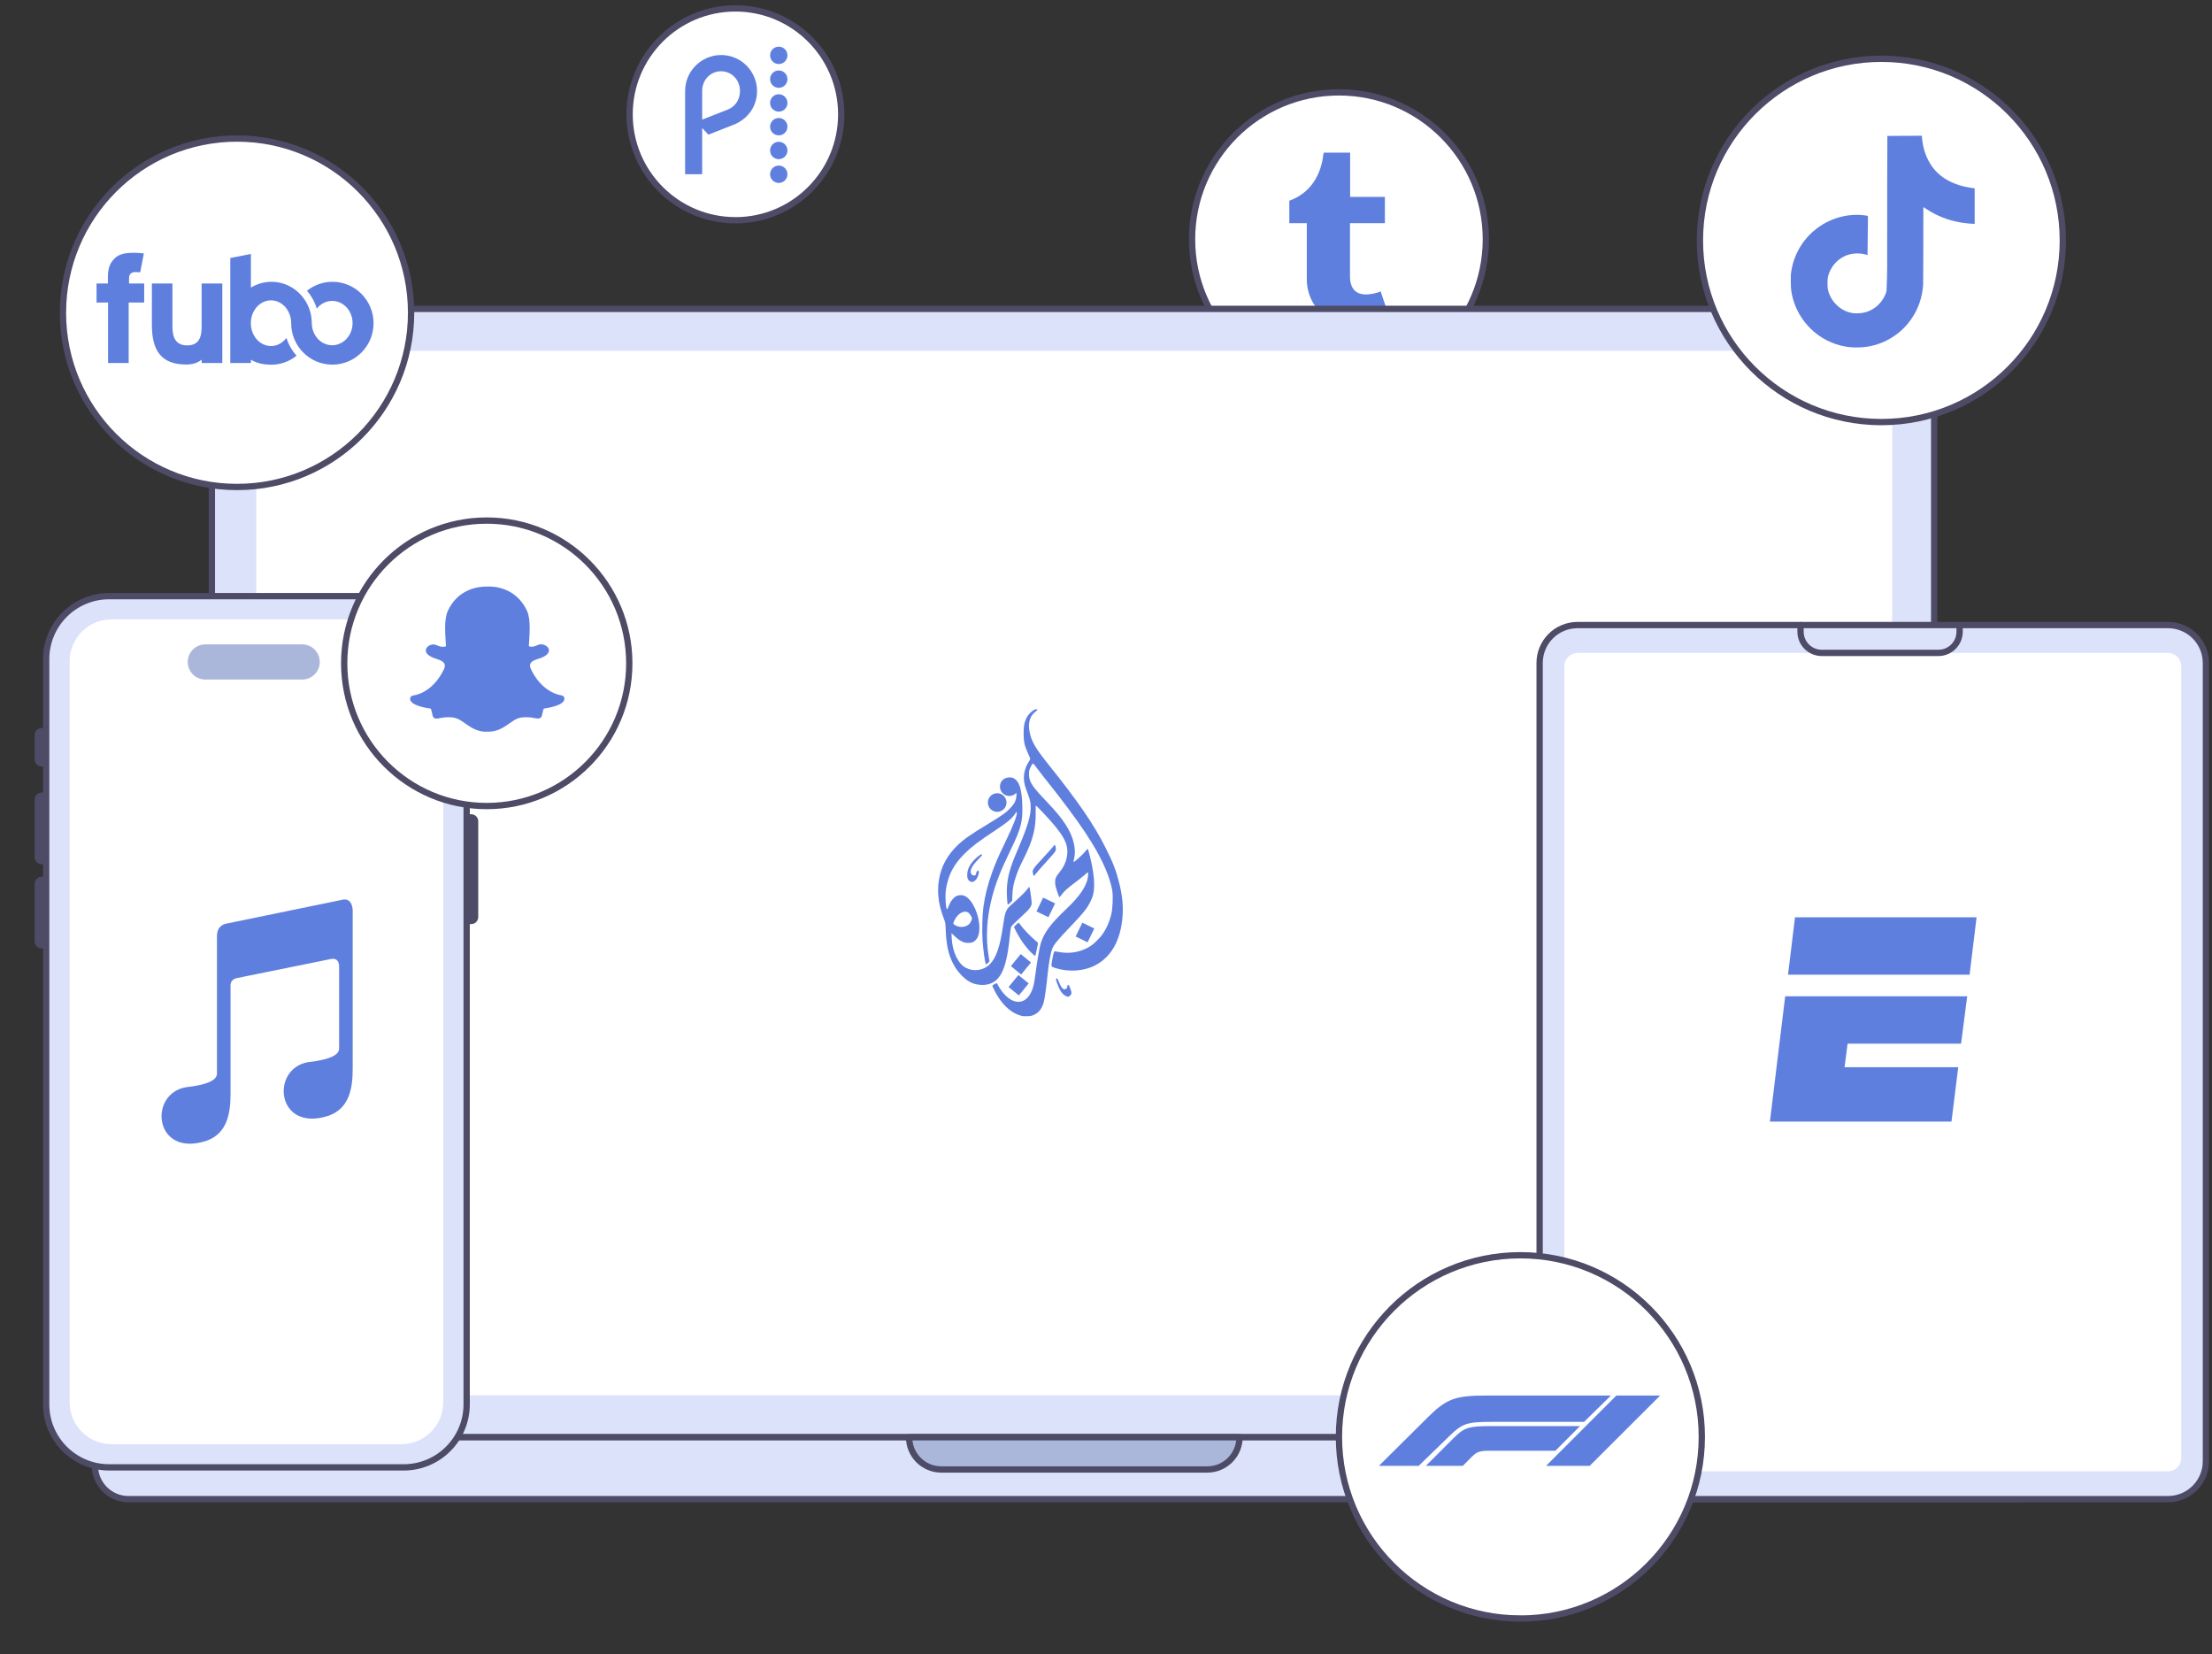 <svg width="527" height="394" viewBox="0 0 527 394" fill="none" xmlns="http://www.w3.org/2000/svg">
<rect x="0" y="0" width="527" height="394" fill="#333333" stroke="none"/>
<g clip-path="url(#clip0_99_2233)">
<path d="M319 92C338.327 92 354 76.331 354 57C354 37.669 338.327 22 319 22C299.673 22 284 37.669 284 57C284 76.331 299.673 92 319 92Z" fill="white" stroke="#4D4B66" stroke-width="1.5" stroke-miterlimit="10"/>
<path d="M323.47 77.747C314.685 77.747 311.342 71.268 311.342 66.688V53.162H307.175V47.816C313.436 45.551 314.958 39.889 315.299 36.658C315.323 36.437 315.497 36.349 315.597 36.349H321.664V46.895H329.945V53.162H321.631V66.047C321.659 67.773 322.278 70.136 325.438 70.136H325.593C326.682 70.102 328.156 69.783 328.933 69.414L330.927 75.321C330.175 76.418 326.787 77.691 323.758 77.743H323.451L323.47 77.747Z" fill="#5F7FDF"/>
<path d="M460.8 342.36H50.48V84.29C50.48 78.38 55.28 73.58 61.19 73.58H450.1C456.01 73.58 460.81 78.38 460.81 84.29V342.36H460.8Z" fill="#DBE2F9" stroke="#4D4B66" stroke-width="1.5" stroke-linecap="round" stroke-linejoin="round"/>
<path d="M480.67 357.1H30.61C26.19 357.1 22.61 353.52 22.61 349.1V343.36C22.61 342.81 23.06 342.36 23.61 342.36H487.67C488.22 342.36 488.67 342.81 488.67 343.36V349.1C488.67 353.52 485.09 357.1 480.67 357.1Z" fill="#DBE2F9" stroke="#4D4B66" stroke-width="1.5" stroke-linecap="round" stroke-linejoin="round"/>
<path d="M295.31 342.36H216.59C216.59 346.6 220.03 350.03 224.26 350.03H287.64C291.88 350.03 295.31 346.59 295.31 342.36Z" fill="#ABB6DB" stroke="#4D4B66" stroke-width="1.5" stroke-linecap="round" stroke-linejoin="round"/>
<path d="M450.81 332.37V85.97C450.81 84.65 449.73 83.58 448.41 83.58H63.45C62.13 83.58 61.06 84.65 61.06 85.97V332.37C63.47 332.37 449.61 332.37 450.8 332.37H450.81Z" fill="white"/>
<path d="M242.808 241.808C240.609 241.084 238.522 239.034 237.044 236.145C236.703 235.477 236.423 234.881 236.423 234.822C236.423 234.652 237.453 234.085 237.5 234.228C237.523 234.296 237.814 234.788 238.148 235.322C240.649 239.325 244.074 239.765 245.697 236.292C246.152 235.317 246.37 234.419 246.631 232.43C247.006 229.582 247.583 226.093 247.842 225.118C248.568 222.383 250.122 220.225 254.013 216.548C257.4 213.348 259.032 210.858 259.222 208.6C259.261 208.145 259.256 207.773 259.212 207.773C259.167 207.773 258.8 208.064 258.396 208.42C257.991 208.776 257.047 209.527 256.296 210.088C254.375 211.526 253.543 212.268 252.974 213.051C252.703 213.424 252.445 213.73 252.401 213.73C252.357 213.73 252.111 213.097 251.853 212.324C251.484 211.216 251.384 210.753 251.382 210.145C251.378 209.232 251.54 208.87 252.468 207.718C253.673 206.222 254.291 204.558 254.292 202.808C254.294 200.946 253.475 199.323 251.086 196.452C250.022 195.172 246.938 191.886 246.802 191.886C246.758 191.886 246.734 192.618 246.749 193.513C246.813 197.232 246.099 200.07 244.073 204.151C242.779 206.758 242.507 207.386 241.99 208.954C241.445 210.608 241.274 211.519 241.201 213.143L241.136 214.597L240.657 215.067C240.394 215.325 240.15 215.508 240.115 215.474C239.962 215.32 239.826 213.1 239.883 211.689C239.99 209.091 240.603 206.765 242.109 203.249C244.961 196.596 245.7 194.124 245.547 191.764C245.484 190.786 245.396 190.481 244.419 187.859C243.587 185.624 243.822 183.441 245.115 181.408C245.443 180.892 245.482 180.762 245.384 180.525C245.32 180.372 245.068 179.792 244.822 179.235C244.068 177.528 243.881 176.638 243.875 174.731C243.87 172.961 244.002 172.217 244.524 171.077C244.976 170.088 246.234 168.938 246.864 168.938C247.31 168.938 247.242 169.127 246.631 169.588C245.332 170.569 244.868 172.271 245.312 174.422C245.773 176.654 246.691 178.233 249.731 182.028C256.914 190.993 260.527 196.25 263.36 201.861C265.161 205.429 265.888 207.294 266.636 210.273C267.405 213.338 267.651 215.882 267.429 218.474C266.946 224.114 264.686 228.048 260.805 230.005C258.137 231.35 254.637 231.576 251.5 230.607C250.363 230.256 250.398 230.335 250.664 228.755C250.927 227.188 251.116 226.576 251.33 226.6C251.414 226.609 251.954 226.702 252.53 226.806C255.08 227.266 257.833 226.697 259.922 225.279C260.597 224.821 261.827 223.631 262.422 222.862C263.442 221.542 264.255 219.796 264.732 217.9C265.084 216.503 265.218 213.651 265.001 212.168C264.835 211.03 264.254 209.094 263.6 207.497C261.309 201.9 257.315 195.905 248.683 185.101C248.295 184.616 247.58 183.685 247.095 183.032C246.61 182.38 246.176 181.846 246.131 181.846C245.983 181.846 245.484 182.699 245.296 183.273C245.163 183.681 245.124 184.08 245.16 184.694C245.256 186.344 245.951 187.374 249.435 191.027C251.56 193.256 252.762 194.706 253.823 196.321C255.793 199.322 256.505 202.325 255.835 204.814C255.769 205.058 255.737 205.279 255.763 205.305C255.912 205.454 258.036 203.527 258.676 202.663C258.893 202.369 259.111 202.174 259.163 202.226C259.297 202.359 259.99 205.161 260.247 206.609C260.605 208.622 260.729 210.062 260.66 211.426C260.587 212.892 260.384 213.611 259.638 215.054C258.877 216.526 257.868 217.761 254.943 220.799C252.051 223.804 251.031 225.05 250.666 226.026C250.302 226.999 249.867 229.42 249.614 231.879C249.242 235.489 248.888 237.992 248.62 238.894C248.222 240.242 247.518 241.158 246.496 241.661C245.847 241.981 245.641 242.026 244.706 242.054C243.818 242.08 243.514 242.041 242.808 241.808Z" fill="#5F7FDF"/>
<path d="M253.884 237.219C253.048 236.805 252.445 235.9 251.809 234.107C251.587 233.478 251.537 233.213 251.626 233.124C251.817 232.934 252.03 233.179 252.295 233.894C252.627 234.79 252.985 235.377 253.31 235.56C253.552 235.695 253.636 235.696 253.915 235.562C254.176 235.438 254.247 235.326 254.274 234.994C254.339 234.216 254.767 234.621 255.111 235.787C255.353 236.608 255.337 236.756 254.966 237.127C254.581 237.512 254.491 237.519 253.884 237.219Z" fill="#5F7FDF"/>
<path d="M238.236 187.383C238.236 188.584 239.231 189.604 240.456 189.604C241.007 189.604 241.51 189.401 241.898 189.069L242.187 188.862L242.142 189.631C242.085 190.641 241.706 191.413 240.767 192.427C239.752 193.523 238.763 194.234 235.54 196.182C231.136 198.843 229.641 199.89 228.055 201.422C226.018 203.391 224.596 205.777 223.973 208.276C223.123 211.689 223.396 214.971 224.839 218.75C225.251 219.831 225.259 219.892 225.321 221.729C225.487 226.61 226.712 229.969 229.245 232.489C230.531 233.769 231.708 234.378 233.244 234.568C233.628 234.615 234.189 234.635 234.492 234.609C238.171 234.299 239.778 231.255 240.567 223.108C240.67 222.046 240.809 221.019 240.877 220.825C240.961 220.588 241.687 219.848 243.111 218.547C245.352 216.499 245.8 215.917 245.8 215.061C245.801 214.533 245.35 211.377 245.259 211.275C245.219 211.231 244.965 211.5 244.694 211.872C244.241 212.494 242.797 213.898 240.908 215.551C239.67 216.634 239.439 217.204 239.019 220.191C238.287 225.398 237.358 228.142 235.799 229.703C234.358 231.145 232.015 231.509 230.172 230.575C228.3 229.626 226.913 226.781 226.745 223.549L226.68 222.28L227.531 223.077C228.665 224.135 229.587 224.597 230.572 224.597C231.501 224.597 231.807 224.507 232.289 224.083C232.999 223.46 233.334 222.463 233.334 220.967C233.334 217.979 231.73 214.396 229.979 213.479C229.273 213.108 228.331 213.144 227.655 213.565C227.003 213.971 226.359 214.862 226.025 215.826C225.888 216.222 225.727 216.569 225.666 216.599C225.462 216.698 225.27 215.343 225.266 213.785C225.264 212.641 225.323 211.95 225.494 211.117C226.131 208.003 227.363 205.783 229.796 203.356C231.443 201.714 233.142 200.421 236.95 197.912C239.894 195.973 241.152 194.926 241.849 193.837C242.157 193.357 242.22 193.307 242.249 193.513C242.354 194.25 241.465 196.53 239.422 200.767C237.748 204.239 237.224 205.451 236.381 207.78C235.319 210.717 234.66 213.337 234.275 216.157C234.028 217.963 233.941 221.685 234.092 224.056C234.227 226.167 234.694 229.474 234.882 229.662C234.957 229.737 235.112 229.651 235.364 229.393L235.74 229.01L235.54 227.797C234.801 223.322 235.082 218.545 236.371 213.644C237.283 210.178 238.377 207.415 240.974 202.036C243.261 197.297 243.672 195.695 243.563 191.886C243.472 188.727 243.053 186.882 242.211 185.946C241.751 185.434 241.264 185.167 240.622 185.167C239.061 185.167 238.236 186.18 238.236 187.383ZM229.976 217.164C230.189 217.17 230.393 217.223 230.586 217.323C230.985 217.529 231.57 218.406 231.568 218.798C231.568 218.953 231.42 219.335 231.241 219.646C230.987 220.089 230.789 220.276 230.338 220.501C229.57 220.884 228.654 220.897 227.873 220.532C227.027 220.138 226.998 220.066 227.373 219.274C227.995 217.958 229.051 217.139 229.976 217.164Z" fill="#5F7FDF"/>
<path d="M245.79 227.011C244.39 225.667 242.994 223.7 241.982 221.647L241.561 220.792L242.049 220.295C242.317 220.022 242.593 219.798 242.661 219.798C242.729 219.798 242.979 220.083 243.217 220.432C243.748 221.213 245.586 223.128 246.604 223.961C247.275 224.51 247.351 224.611 247.285 224.864C247.243 225.02 247.094 225.713 246.952 226.403C246.81 227.093 246.668 227.682 246.637 227.713C246.606 227.744 246.225 227.428 245.79 227.011Z" fill="#5F7FDF"/>
<path d="M230.863 209.771C230.463 209.353 230.355 208.823 230.474 207.872C230.543 207.326 230.692 206.867 230.976 206.326C231.704 204.941 233.996 202.927 233.996 203.672C233.996 203.716 233.53 204.23 232.961 204.816C231.422 206.397 230.918 207.557 231.466 208.254C231.849 208.741 232.561 208.601 232.561 208.039C232.561 207.727 232.928 207.272 233.095 207.375C233.267 207.481 233.257 207.847 233.066 208.481C232.642 209.89 231.576 210.514 230.863 209.771Z" fill="#5F7FDF"/>
<path d="M246.137 208.242C245.857 207.232 245.942 207.094 248.656 204.168C249.771 202.965 250.825 201.788 250.998 201.553C251.335 201.095 251.351 201.104 251.52 201.888C251.596 202.24 251.578 202.438 251.44 202.74C251.342 202.957 250.343 204.135 249.22 205.358C248.098 206.582 247.006 207.821 246.793 208.113C246.581 208.405 246.372 208.646 246.33 208.649C246.287 208.653 246.2 208.469 246.137 208.242Z" fill="#5F7FDF"/>
<path d="M239.797 191.164C239.797 192.39 238.803 193.384 237.577 193.384C236.35 193.384 235.356 192.39 235.356 191.164C235.356 189.937 236.35 188.943 237.577 188.943C238.803 188.943 239.797 189.937 239.797 191.164Z" fill="#5F7FDF"/>
<path d="M251.371 215.191L248.523 213.814L246.931 217.106L249.779 218.483L251.371 215.191Z" fill="#5F7FDF"/>
<path d="M260.708 221.163L257.86 219.786L256.268 223.078L259.116 224.455L260.708 221.163Z" fill="#5F7FDF"/>
<path d="M245.632 229.268L243.184 227.265L240.841 230.13L243.289 232.133L245.632 229.268Z" fill="#5F7FDF"/>
<path d="M245.077 234.254L242.628 232.251L240.285 235.116L242.734 237.118L245.077 234.254Z" fill="#5F7FDF"/>
<path d="M175.21 52.47C189.14 52.47 200.42 41.17 200.42 27.24C200.42 13.31 189.14 2 175.21 2C161.28 2 150 13.3 150 27.23C150 41.16 161.29 52.46 175.21 52.46V52.47Z" fill="white" stroke="#4D4B66" stroke-width="1.5" stroke-linecap="round" stroke-linejoin="round"/>
<path d="M185.539 33.774C184.394 33.774 183.471 34.698 183.471 35.843C183.471 36.988 184.394 37.912 185.539 37.912C186.684 37.912 187.608 36.988 187.608 35.843C187.608 34.698 186.684 33.774 185.539 33.774Z" fill="#5F7FDF"/>
<path d="M185.539 28.107C184.394 28.107 183.471 29.031 183.471 30.176C183.471 31.321 184.394 32.245 185.539 32.245C186.684 32.245 187.608 31.321 187.608 30.176C187.608 29.031 186.684 28.107 185.539 28.107Z" fill="#5F7FDF"/>
<path d="M185.539 39.441C184.394 39.441 183.471 40.365 183.471 41.51C183.471 42.655 184.394 43.579 185.539 43.579C186.684 43.579 187.608 42.655 187.608 41.51C187.608 40.365 186.684 39.441 185.539 39.441Z" fill="#5F7FDF"/>
<path d="M185.539 22.45C184.394 22.45 183.47 23.373 183.47 24.518C183.47 25.663 184.394 26.587 185.539 26.587C186.684 26.587 187.608 25.663 187.608 24.518C187.608 23.373 186.684 22.45 185.539 22.45Z" fill="#5F7FDF"/>
<path d="M185.539 16.783C184.394 16.783 183.471 17.706 183.471 18.851C183.471 19.996 184.394 20.92 185.539 20.92C186.684 20.92 187.608 19.996 187.608 18.851C187.608 17.706 186.684 16.783 185.539 16.783Z" fill="#5F7FDF"/>
<path d="M185.539 11.116C184.394 11.116 183.471 12.039 183.471 13.184C183.471 14.329 184.394 15.253 185.539 15.253C186.684 15.253 187.608 14.329 187.608 13.184C187.608 12.039 186.684 11.116 185.539 11.116Z" fill="#5F7FDF"/>
<path d="M171.8 13.107C167.076 13.107 163.227 16.956 163.227 21.68V41.5H167.287V30.493L168.769 32.071L174.734 29.733C178.15 28.406 180.363 25.346 180.363 21.68C180.363 16.956 176.524 13.107 171.8 13.107ZM173.32 26.125L167.287 28.492V21.68C167.287 18.957 169.337 16.975 171.79 16.975C174.253 16.975 176.293 18.957 176.293 21.68C176.303 23.402 175.466 25.288 173.32 26.125Z" fill="#5F7FDF"/>
<path d="M9.93 174.16H11V181.84H9.93C9.42 181.84 9 181.42 9 180.91V175.09C9 174.58 9.42 174.16 9.93 174.16Z" fill="#4D4B66" stroke="#4D4B66" stroke-width="1.5" stroke-linecap="round" stroke-linejoin="round"/>
<path d="M9.93 189.52H11V205.11H9.93C9.42 205.11 9 204.69 9 204.18V190.46C9 189.95 9.42 189.53 9.93 189.53V189.52Z" fill="#4D4B66" stroke="#4D4B66" stroke-width="1.5" stroke-linecap="round" stroke-linejoin="round"/>
<path d="M111.19 194.7H112.26C112.77 194.7 113.19 195.12 113.19 195.63V218.44C113.19 218.95 112.77 219.37 112.26 219.37H111.19V194.7Z" fill="#4D4B66" stroke="#4D4B66" stroke-width="1.5" stroke-linecap="round" stroke-linejoin="round"/>
<path d="M9.93 209.58H11V225.17H9.93C9.42 225.17 9 224.75 9 224.24V210.52C9 210.01 9.42 209.59 9.93 209.59V209.58Z" fill="#4D4B66" stroke="#4D4B66" stroke-width="1.5" stroke-linecap="round" stroke-linejoin="round"/>
<path d="M96.17 142H26.01C17.72 142 11 148.72 11 157.01V334.52C11 342.81 17.72 349.53 26.01 349.53H96.17C104.46 349.53 111.18 342.81 111.18 334.52V157.01C111.18 148.72 104.46 142 96.17 142Z" fill="#DBE2F9" stroke="#4D4B66" stroke-width="1.5" stroke-linecap="round" stroke-linejoin="round"/>
<path d="M95.62 146.53H26.56C20.496 146.53 15.58 151.446 15.58 157.51V334.02C15.58 340.084 20.496 345 26.56 345H95.62C101.684 345 106.6 340.084 106.6 334.02V157.51C106.6 151.446 101.684 146.53 95.62 146.53Z" fill="white"/>
<path d="M95.63 147.53C101.13 147.53 105.61 152.01 105.61 157.51V334.03C105.61 339.53 101.13 344.01 95.63 344.01H26.56C21.06 344.01 16.58 339.53 16.58 334.03V157.51C16.58 152.01 21.06 147.53 26.56 147.53H95.62M95.63 145.53H26.56C19.94 145.53 14.58 150.89 14.58 157.51V334.03C14.58 340.65 19.94 346.01 26.56 346.01H95.62C102.24 346.01 107.6 340.65 107.6 334.03V157.51C107.6 150.89 102.24 145.53 95.62 145.53H95.63Z" fill="#DBE2F9"/>
<path d="M71.99 153.49H48.92C46.606 153.49 44.73 155.366 44.73 157.68C44.73 159.994 46.606 161.87 48.92 161.87H71.99C74.304 161.87 76.18 159.994 76.18 157.68C76.18 155.366 74.304 153.49 71.99 153.49Z" fill="#ABB6DB"/>
<path d="M54.926 260.574V234.733C54.926 233.764 55.465 233.171 56.543 232.956L78.855 228.434C80.04 228.219 80.687 228.757 80.795 230.049V249.753C80.795 251.368 78.369 252.445 73.519 252.983C64.303 254.437 65.759 269.942 78.369 265.743C83.22 263.966 84.028 259.282 84.028 254.598V216.805C84.028 216.805 84.028 213.575 81.28 214.383L53.794 220.035C53.794 220.035 51.693 220.358 51.693 222.943V255.729C51.693 257.344 49.268 258.421 44.417 258.959C35.202 260.413 36.657 275.918 49.268 271.718C54.118 269.942 54.926 265.258 54.926 260.574Z" fill="#5F7FDF"/>
<path d="M448.23 100.54C472.11 100.54 491.46 81.17 491.46 57.27C491.46 33.37 472.1 14 448.23 14C424.36 14 405 33.37 405 57.27C404.99 81.16 424.34 100.54 448.23 100.54Z" fill="white" stroke="#4D4B66" stroke-width="1.5" stroke-linecap="round" stroke-linejoin="round"/>
<path d="M449.656 32.38C452.409 32.338 455.141 32.359 457.873 32.338C458.041 35.553 459.197 38.832 461.55 41.101C463.904 43.434 467.224 44.505 470.46 44.863V53.331C467.434 53.226 464.387 52.596 461.634 51.293C460.436 50.746 459.323 50.053 458.23 49.339C458.209 55.474 458.251 61.611 458.188 67.725C458.02 70.667 457.053 73.588 455.351 76.005C452.598 80.04 447.828 82.666 442.932 82.75C439.927 82.918 436.922 82.099 434.358 80.586C430.114 78.085 427.13 73.504 426.688 68.587C426.646 67.536 426.625 66.486 426.667 65.456C427.046 61.463 429.021 57.639 432.089 55.033C435.577 52.007 440.452 50.557 445.012 51.419C445.054 54.529 444.928 57.639 444.928 60.749C442.848 60.077 440.41 60.266 438.582 61.526C437.258 62.388 436.25 63.712 435.724 65.204C435.283 66.275 435.409 67.452 435.43 68.587C435.934 72.033 439.255 74.933 442.785 74.618C445.139 74.597 447.387 73.231 448.606 71.235C449.005 70.541 449.446 69.827 449.467 69.007C449.677 65.246 449.593 61.505 449.614 57.744C449.635 49.275 449.593 40.828 449.656 32.38Z" fill="#5F7FDF"/>
<path d="M516.52 148.89H375.84C370.853 148.89 366.81 152.933 366.81 157.92V348.07C366.81 353.057 370.853 357.1 375.84 357.1H516.52C521.507 357.1 525.55 353.057 525.55 348.07V157.92C525.55 152.933 521.507 148.89 516.52 148.89Z" fill="#DBE2F9" stroke="#4E4B66" stroke-width="1.5" stroke-miterlimit="10"/>
<path d="M516.52 155.53H375.85C374.11 155.53 372.7 156.94 372.7 158.68V347.32C372.7 349.059 374.11 350.47 375.85 350.47H516.52C518.26 350.47 519.67 349.059 519.67 347.32V158.68C519.67 156.94 518.26 155.53 516.52 155.53Z" fill="white"/>
<path d="M466.87 148.89V150.47C466.87 153.26 464.61 155.52 461.82 155.52H434.02C431.23 155.52 428.97 153.26 428.97 150.47V148.89" stroke="#4E4B66" stroke-width="1.5" stroke-linecap="round" stroke-linejoin="round"/>
<path d="M470.91 218.5L469.247 232.173H425.99L427.654 218.5H470.91Z" fill="#5F7FDF"/>
<path d="M425.314 237.32H468.675L467.219 248.602H440.184L439.456 254.217H466.543L464.931 267.163H421.675L425.314 237.32Z" fill="#5F7FDF"/>
<path d="M115.963 192C134.717 192 149.926 176.779 149.926 158C149.926 139.221 134.717 124 115.963 124C97.209 124 82 139.221 82 158C82 176.779 97.209 192 115.963 192Z" fill="white" stroke="#4D4B66" stroke-width="1.5" stroke-miterlimit="10"/>
<path d="M134.393 166.825C134.012 167.695 132.439 168.338 129.556 168.791C129.401 168.993 129.282 169.851 129.091 170.506C128.972 170.911 128.686 171.15 128.222 171.15H128.198C127.531 171.15 126.816 170.84 125.41 170.84C123.504 170.84 122.848 171.269 121.371 172.317C119.798 173.425 118.297 174.378 116.057 174.283C113.782 174.462 111.887 173.068 110.815 172.317C109.326 171.269 108.671 170.84 106.776 170.84C105.43 170.84 104.572 171.174 103.988 171.174C103.405 171.174 103.178 170.816 103.095 170.53C102.904 169.875 102.785 169.005 102.63 168.803C101.141 168.576 97.793 167.992 97.71 166.491C97.686 166.098 97.96 165.753 98.353 165.693C103.357 164.871 105.609 159.736 105.704 159.522C105.704 159.51 105.716 159.498 105.728 159.486C106.002 158.95 106.05 158.497 105.907 158.14C105.537 157.282 103.976 156.984 103.309 156.71C101.606 156.043 101.367 155.256 101.475 154.732C101.653 153.815 103.035 153.243 103.845 153.624C104.489 153.922 105.061 154.077 105.537 154.077C105.895 154.077 106.133 153.993 106.252 153.922C106.097 151.337 105.74 147.655 106.657 145.594C109.088 140.161 114.235 139.72 115.748 139.72C115.807 139.72 116.403 139.708 116.474 139.708C120.227 139.708 123.825 141.627 125.589 145.582C126.506 147.643 126.149 151.325 125.994 153.91C126.113 153.97 126.303 154.053 126.613 154.065C127.078 154.041 127.602 153.886 128.198 153.612C128.627 153.41 129.234 153.433 129.663 153.612C130.342 153.862 130.771 154.351 130.783 154.899C130.795 155.602 130.164 156.209 128.925 156.698C128.77 156.758 128.591 156.817 128.4 156.877C127.697 157.103 126.625 157.437 126.351 158.116C126.196 158.473 126.268 158.926 126.53 159.462C126.542 159.474 126.542 159.486 126.554 159.498C126.649 159.712 128.901 164.847 133.905 165.669C134.298 165.765 134.631 166.253 134.393 166.825Z" fill="#5F7FDF"/>
<path d="M56.47 116C79.38 116 97.94 97.41 97.94 74.5C97.94 51.57 79.37 33 56.47 33C33.56 33 15 51.59 15 74.5C14.99 97.43 33.56 116 56.47 116Z" fill="white" stroke="#4D4B66" stroke-width="1.5" stroke-linecap="round" stroke-linejoin="round"/>
<path d="M52.964 86.475H48.054V85.683C47.328 86.225 46.245 86.832 44.424 86.832C38.484 86.832 36.187 83.624 36.187 77.394V67.52H41.084V77.394C41.071 79.084 41.084 82.278 44.609 82.278C48.014 82.278 48.041 79.255 48.041 77.42V67.52H52.964V86.475ZM34.273 60.366C28.887 59.772 27.66 60.999 26.683 62.28C25.812 63.415 25.706 64.999 25.706 66.134V67.52H23V72.061H25.746V86.475H30.656V72.061H34.352V67.52H30.749V66.24C30.749 64.933 31.791 64.775 32.319 64.801L33.402 64.854L34.273 60.366ZM89 76.998C89 71.546 84.618 67.124 79.206 67.124C77.001 67.124 74.85 67.877 73.134 69.263C74.203 70.49 75.008 71.942 75.47 73.513C76.355 72.391 77.675 71.678 79.14 71.678C81.819 71.678 83.998 74.041 83.998 76.958C83.998 79.876 81.819 82.238 79.14 82.238C76.473 82.238 74.309 79.902 74.282 76.998C74.295 74.596 73.438 72.272 71.867 70.451C70.111 68.405 67.537 67.124 64.673 67.124C62.943 67.124 61.241 67.6 59.775 68.51V60.498L54.865 61.462V86.475H59.775V85.683C61.214 86.555 62.891 86.871 64.673 86.871C66.851 86.871 68.976 86.106 70.652 84.72C69.557 83.492 68.738 82.053 68.237 80.496C67.352 81.671 66.032 82.423 64.567 82.423C61.914 82.423 59.762 79.994 59.762 76.985C59.762 73.975 61.914 71.546 64.567 71.546C67.22 71.546 69.372 73.975 69.372 76.985C69.372 82.436 73.767 86.858 79.18 86.858C84.591 86.858 89 82.45 89 76.998Z" fill="#5F7FDF"/>
<path d="M362.22 385.54C386.09 385.54 405.45 366.18 405.45 342.27C405.45 318.38 386.09 299 362.22 299C338.35 299.01 319 318.39 319 342.28C319 366.17 338.35 385.53 362.22 385.53V385.54Z" fill="white" stroke="#4D4B66" stroke-width="1.5" stroke-miterlimit="10"/>
<path d="M345.425 341.961L337.994 349.17H328.515L340.308 337.467C344.692 333.128 346.805 332.416 354.28 332.416H383.805L377.397 338.691H355.125C349.54 338.691 348.351 339.121 345.423 341.961H345.425ZM376.441 339.692H355.259C349.634 339.692 348.755 340.123 346.203 342.673L339.706 349.17H348.494L350.586 347.08C351.968 345.698 352.584 345.566 355.369 345.566H370.567L376.441 339.692ZM378.733 349.171L395.532 332.416H385.097L368.343 349.17H378.733L378.733 349.171Z" fill="#5F7FDF"/>
</g>
<defs>
<clipPath id="clip0_99_2233">
<rect width="526.31" height="393.66" fill="white"/>
</clipPath>
</defs>
</svg>
